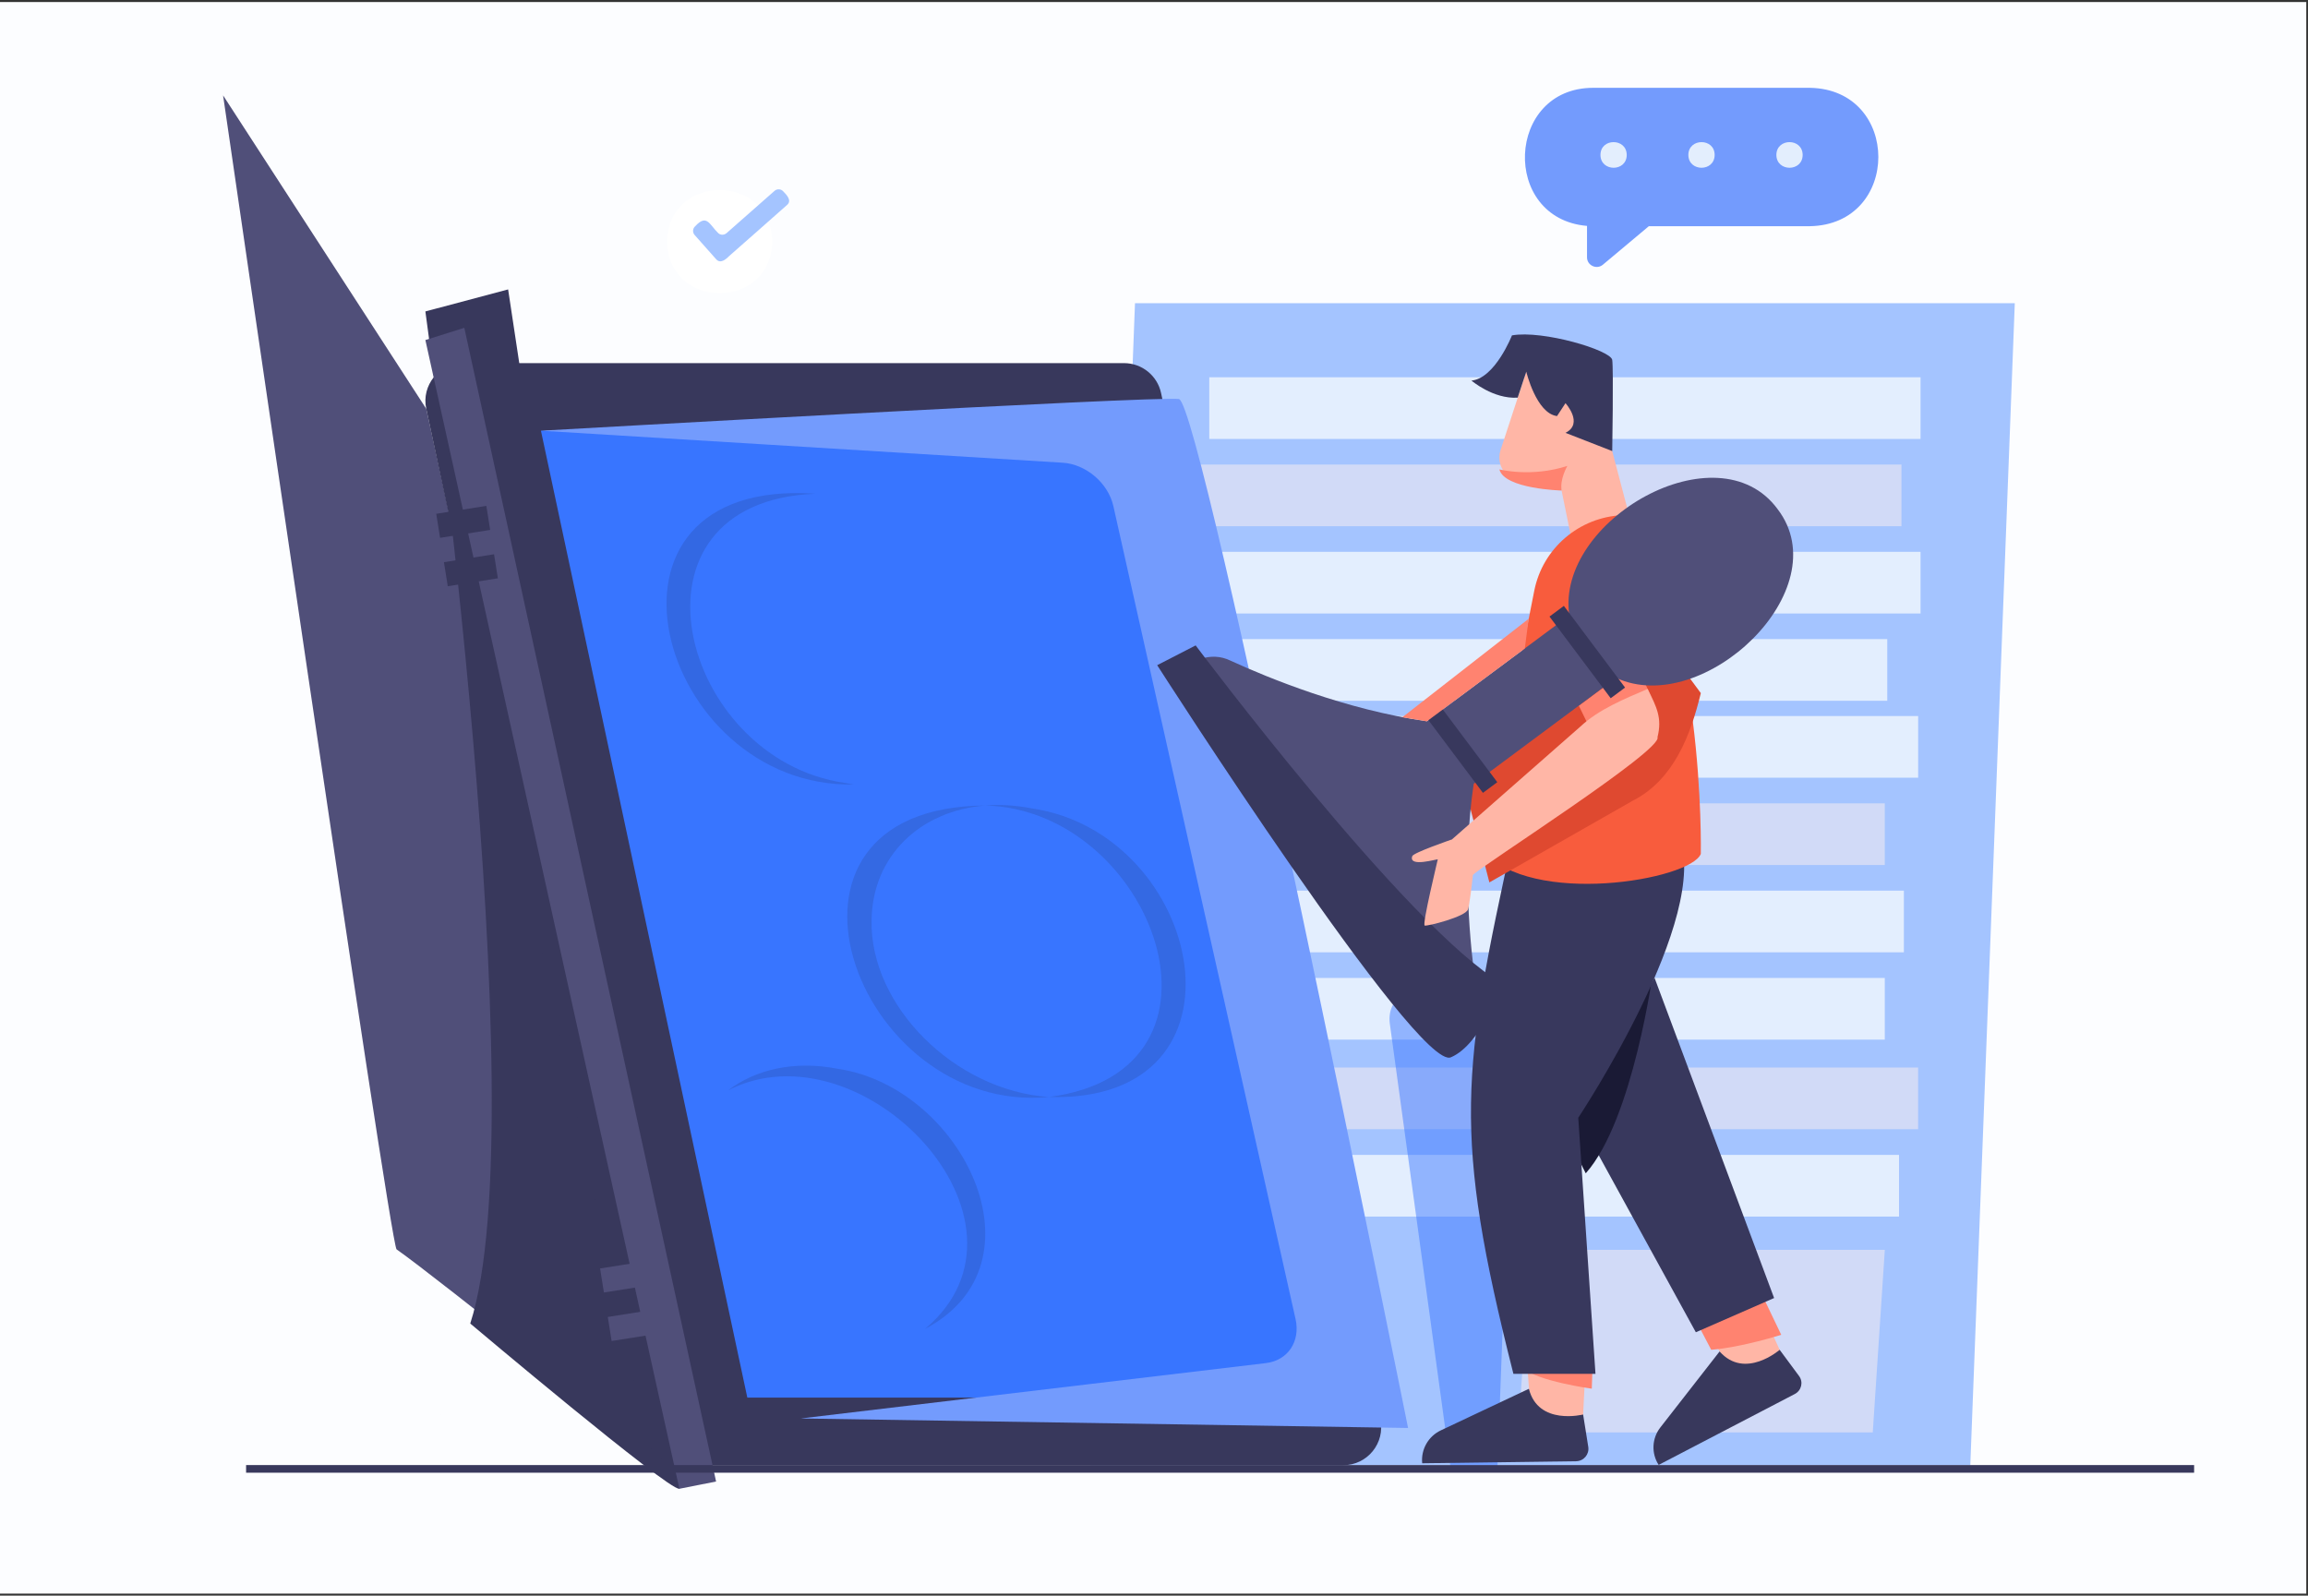 <svg width="269" height="186" viewBox="0 0 269 186" fill="none" xmlns="http://www.w3.org/2000/svg">
<rect x="0" y="0" width="269" height="186" fill="#333333" stroke="none"/>
<rect width="268.799" height="185.526" transform="translate(0 0.237)" fill="#FCFDFF"/>
<path d="M229.641 170.794H127.089L132.285 35.342H234.826L229.641 170.794Z" fill="#A4C4FF"/>
<path d="M223.842 43.978H140.943V51.167H223.842V43.978Z" fill="#E3EEFE"/>
<path d="M221.618 54.151H138.719V61.341H221.618V54.151Z" fill="#D1DAF7"/>
<path d="M223.842 64.325H140.943V71.514H223.842V64.325Z" fill="#E3EEFE"/>
<path d="M219.962 74.498H137.063V81.687H219.962V74.498Z" fill="#E3EEFE"/>
<path d="M136.774 121.185L219.674 121.185V113.996L136.774 113.996V121.185Z" fill="#E3EEFE"/>
<path d="M138.999 111.009L221.898 111.009V103.819L138.999 103.819V111.009Z" fill="#E3EEFE"/>
<path d="M136.774 100.832L219.674 100.832V93.643L136.774 93.643V100.832Z" fill="#D1DAF7"/>
<path d="M140.665 90.655L223.565 90.655V83.466L140.665 83.466V90.655Z" fill="#E3EEFE"/>
<path d="M223.559 124.438H140.659V131.627H223.559V124.438Z" fill="#D1DAF7"/>
<path d="M221.334 134.622H138.435V141.812H221.334V134.622Z" fill="#E3EEFE"/>
<path d="M218.272 166.974H176.958L178.354 145.689H219.679L218.272 166.974Z" fill="#D1DAF7"/>
<path d="M49.681 47.652L26 11.118C26 11.118 45.46 145.09 46.22 145.632C51.088 149.046 76.187 169.246 76.187 169.246L49.681 47.652Z" fill="#504F79"/>
<path d="M49.579 36.303C49.579 36.303 62.65 130.09 54.809 154.28C46.98 178.47 54.809 154.28 54.809 154.28C54.809 154.28 77.934 173.79 79.182 173.541C80.43 173.293 59.223 33.737 59.223 33.737L49.579 36.303Z" fill="#38385C"/>
<path d="M75.222 167.302L49.68 47.652C49.09 44.916 51.189 42.328 54.003 42.328H131.002C133.09 42.328 134.894 43.786 135.326 45.821L160.878 165.47C161.468 168.206 159.369 170.794 156.555 170.794H79.545C77.457 170.794 75.653 169.336 75.222 167.302Z" fill="#38385C"/>
<path d="M54.117 38.213L83.46 172.694L79.182 173.541L49.579 39.638L54.117 38.213Z" fill="#504F79"/>
<path d="M157.327 162.916H87.102L63.047 50.207H133.272L157.327 162.916Z" fill="#3875FF"/>
<path d="M63.047 50.206L123.854 53.937C126.577 54.106 129.165 56.31 129.766 59.001L150.996 153.748C151.586 156.371 150.099 158.586 147.546 158.892L93.32 165.346L164.113 166.454C164.113 166.454 140.069 46.883 137.402 46.51C134.713 46.137 63.047 50.206 63.047 50.206Z" fill="#739BFD"/>
<path d="M56.684 58.969L50.845 59.891L51.291 62.693L57.13 61.771L56.684 58.969Z" fill="#38385C"/>
<path d="M57.581 64.61L51.742 65.532L52.188 68.334L58.027 67.412L57.581 64.61Z" fill="#38385C"/>
<path d="M75.78 146.938L69.941 147.86L70.387 150.662L76.226 149.74L75.78 146.938Z" fill="#504F79"/>
<path d="M76.678 152.59L70.839 153.513L71.285 156.315L77.124 155.393L76.678 152.59Z" fill="#504F79"/>
<path opacity="0.14" d="M98.472 91.262C79.159 88.481 71.557 58.447 95.056 57.554C66.644 55.565 76.652 91.94 99.527 91.442C99.175 91.386 98.823 91.329 98.472 91.262Z" fill="#1A1A35"/>
<g opacity="0.14">
<path d="M120.212 94.223C118.351 93.861 116.558 93.76 114.856 93.895C134.35 94.393 145.697 124.845 122.243 127.874C146.933 128.62 140.341 97.151 120.212 94.223Z" fill="#1A1A35"/>
<path d="M101.581 107.29C101.672 99.773 107.254 94.494 114.857 93.895C86.637 94.065 99.629 130.033 122.243 127.874C111.26 127.117 101.388 117.237 101.581 107.29Z" fill="#1A1A35"/>
</g>
<path opacity="0.14" d="M97.643 124.585C92.628 123.601 88.078 124.641 84.867 127.094C100.468 119.102 122.685 142.399 107.821 154.901C122.3 147.271 112.099 126.71 97.643 124.585Z" fill="#1A1A35"/>
<path opacity="0.48" d="M176.603 115.554L163.933 116.006C162.676 116.051 161.751 117.622 161.982 119.306L169.049 170.942H174.536L176.603 115.554Z" fill="#3975FF"/>
<path d="M177.967 158.632L178.228 162.181C178.228 162.181 179.363 165.663 181.882 165.663C184.401 165.663 184.514 164.883 184.514 164.883L184.832 158.632H177.967Z" fill="#FFB6A6"/>
<path d="M185.524 161.876C185.524 161.876 179.158 161.006 177.468 159.446L177.388 157.942L185.649 158.123L185.524 161.876Z" fill="#FF8370"/>
<path d="M184.514 164.883C184.514 164.883 179.283 166.216 178.194 161.887L167.947 166.725C166.472 167.415 165.599 168.952 165.757 170.568L183.697 170.331C184.582 170.32 185.251 169.528 185.115 168.658L184.514 164.883Z" fill="#38385C"/>
<path d="M198.743 154.777L200.592 157.784C200.592 157.784 203.191 160.338 205.437 159.208C207.684 158.078 207.423 157.343 207.423 157.343L204.847 151.702L198.743 154.777Z" fill="#FFB6A6"/>
<path d="M207.604 155.591C207.604 155.591 203.088 157.038 199.446 157.343L197.914 154.427L205.346 150.877L207.604 155.591Z" fill="#FF8370"/>
<path d="M207.423 157.343C207.423 157.343 203.372 160.87 200.422 157.535L193.512 166.397C192.525 167.663 192.445 169.415 193.319 170.76L209.182 162.497C209.965 162.091 210.203 161.096 209.681 160.395L207.423 157.343Z" fill="#38385C"/>
<path d="M192.83 113.959L206.775 151.307L197.652 155.297L183.934 130.293L192.83 113.959Z" fill="#38385D"/>
<path d="M192.706 112.999C192.706 112.999 190.368 130.542 184.82 136.77L179.997 127.128L191.821 110.704L192.706 112.999Z" fill="#1A1A35"/>
<path d="M176.39 97.355C170.331 124.981 169.276 132.057 176.39 160.147H185.955L183.947 130.293C183.947 130.293 199.628 106.725 195.645 97.355H176.39Z" fill="#38385D"/>
<path d="M177.888 43.322L174.892 52.467C174.348 54.118 175.437 55.847 177.162 56.084L181.916 56.74L183.482 64.438H191.027L185.467 43.322H177.888Z" fill="#FFB6A6"/>
<path d="M174.756 54.717C174.756 54.717 178.467 55.677 182.676 54.31C182.676 54.31 181.757 55.904 182.018 57.181C182.279 58.458 182.018 57.181 182.018 57.181C182.018 57.181 175.335 57.011 174.756 54.717Z" fill="#FF8370"/>
<path d="M198.232 99.536C198.232 99.536 198.766 71.322 189.121 60.052C184.06 60.267 179.794 63.907 178.818 68.869L172.838 99.163C178.421 105.719 197.007 102.599 198.232 99.536Z" fill="#F85C3D"/>
<path d="M198.233 80.794C197.064 85.644 195.078 90.877 190.369 93.296L173.587 102.859L170.251 89.86L191.81 72.113L198.233 80.794Z" fill="#DF4930"/>
<path d="M192.831 82.173L191.798 79.777L188.372 79.031L184.015 82.264L186.193 86.718L192.831 82.173Z" fill="#FF8370"/>
<path d="M171.761 91.363L188.361 79.02C198.539 83.711 214.368 68.745 207.185 59.351C200.196 49.822 181.28 60.674 182.903 71.729L166.303 84.072C156.84 82.739 147.808 79.02 143.462 77.03C141.056 75.832 138.617 77.075 136.778 78.692C144.699 89.261 160.629 110.523 168.538 121.081C170.615 119.781 172.509 117.814 172.044 115.169C171.363 110.466 170.354 100.779 171.761 91.363Z" fill="#504F79"/>
<path d="M139.354 75.233C139.354 75.233 164.169 108.353 175.108 114.66C175.164 114.615 172.679 121.725 169.117 123.24C165.293 125.048 134.872 77.539 134.872 77.539L139.354 75.233Z" fill="#38385D"/>
<path d="M189.403 80.147L182.269 70.626L180.596 71.87L187.73 81.391L189.403 80.147Z" fill="#38385D"/>
<path d="M174.51 91.177L167.376 81.656L165.703 82.9L172.837 92.421L174.51 91.177Z" fill="#38385D"/>
<path d="M192.037 80.308C189.393 81.439 186.318 82.694 184.208 84.683L169.196 97.874L169.185 97.863C169.185 97.863 164.737 99.389 164.601 99.796C164.124 101.175 167.585 100.079 167.573 100.18C167.562 100.282 165.724 107.799 166.053 107.89C166.382 107.98 170.819 106.861 171.091 106.013C171.272 105.459 171.522 103.357 171.67 101.989C172.713 100.893 193.807 87.452 193.183 85.938C193.75 83.666 193.07 82.411 192.037 80.308Z" fill="#FFB6A6"/>
<path d="M177.888 43.323C177.888 43.323 179.056 48.194 181.473 48.5L182.46 46.996C182.46 46.996 184.616 49.37 182.46 50.455L187.907 52.58C187.907 52.58 188.066 43.085 187.907 41.955C187.748 40.825 179.817 38.451 176.22 39.095C176.22 39.095 174.257 44.103 171.499 44.363C171.499 44.363 174.052 46.544 176.889 46.352L177.888 43.323Z" fill="#38385D"/>
<path d="M178.171 72.125L163.443 83.609L166.303 84.084L177.718 75.595L178.171 72.125Z" fill="#FF8370"/>
<path d="M210.942 10.237H185.684C175.517 10.237 174.904 25.474 184.969 26.333V29.996C184.969 30.945 186.092 31.465 186.818 30.855L192.174 26.367H210.93C221.585 26.186 221.585 10.418 210.942 10.237Z" fill="#739BFD"/>
<path d="M189.598 18.059C189.587 20.06 186.546 20.049 186.535 18.059C186.535 16.07 189.587 16.07 189.598 18.059Z" fill="#E3EEFD"/>
<path d="M199.844 18.059C199.833 20.06 196.792 20.049 196.78 18.059C196.792 16.07 199.844 16.07 199.844 18.059Z" fill="#E3EEFD"/>
<path d="M210.102 18.059C210.09 20.06 207.05 20.049 207.038 18.059C207.05 16.07 210.09 16.07 210.102 18.059Z" fill="#E3EEFD"/>
<path d="M89.996 28.165C89.859 36.179 77.889 36.179 77.752 28.165C77.889 20.15 89.859 20.15 89.996 28.165Z" fill="white"/>
<path d="M83.653 27.113C82.677 26.153 82.371 24.909 81.02 26.379C80.725 26.639 80.691 27.091 80.964 27.396L83.471 30.222C83.959 30.776 84.595 30.245 84.969 29.86C84.98 29.838 91.482 24.141 91.732 23.892C92.333 23.372 91.675 22.705 91.289 22.309C91.028 22.015 90.574 21.982 90.268 22.253L84.674 27.181C84.368 27.441 83.914 27.419 83.653 27.113Z" fill="#A4C4FF"/>
<path d="M255.727 170.777H28.682V171.669H255.727V170.777Z" fill="#38385C"/>
</svg>

